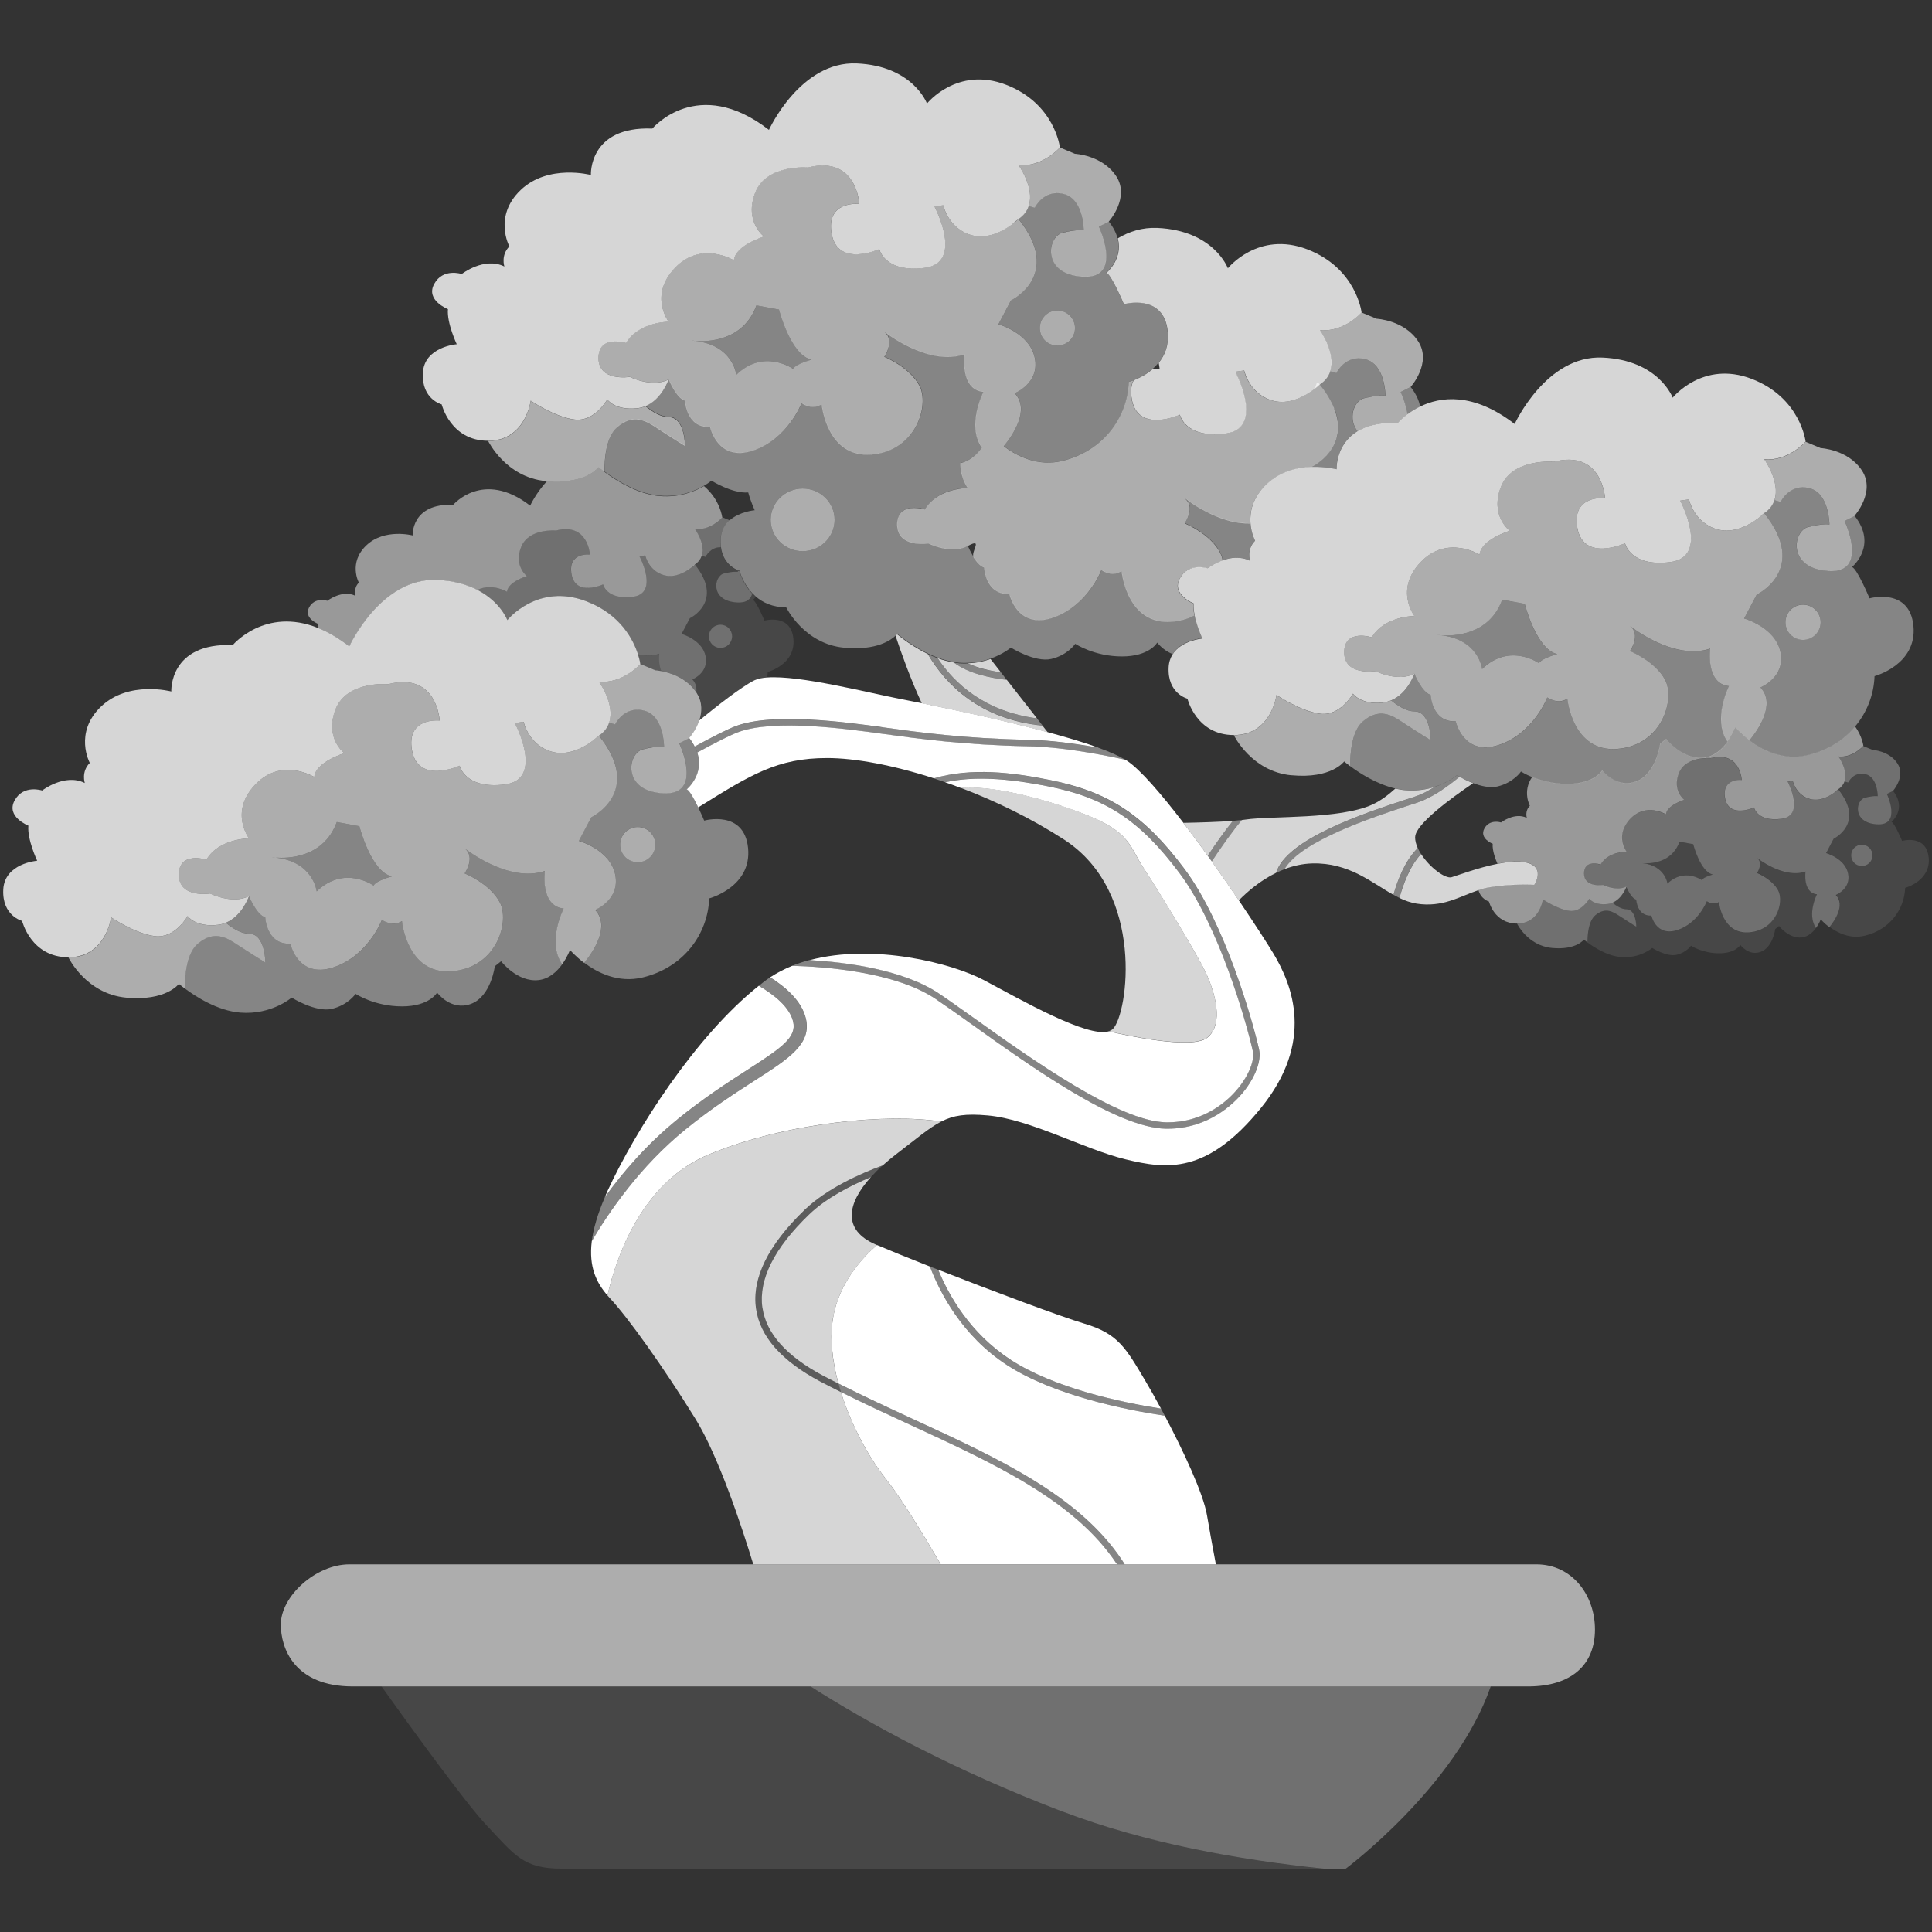 <svg viewBox="0 0 301 301" xmlns="http://www.w3.org/2000/svg"><rect x="0" y="0" width="301" height="301" fill="#333333" stroke="none"/><g fill="#fff"><path d="m 92.33 115.41 c .09 -.07 .16 -.13 .24 -.19 -.01 -.01 -.01 -.01 -.02 -.02 -.07 .07 -.15 .13 -.22 .2 z"/><path d="m 107.61 88.47 c .4 -.3 .64 -.54 .64 -.54 -.22 .15 -.43 .33 -.64 .54 z"/><path d="m 204.64 60.71 c .61 -.46 .98 -.82 .98 -.82 -.34 .22 -.66 .5 -.98 .82 z"/><path d="m 273.88 80.77 c .61 -.46 .97 -.82 .97 -.82 -.33 .22 -.66 .5 -.97 .82 z"/><path d="m 193 57.84 l -.55 .08 z"/><path d="m 252.33 142.72 c 1.07 .71 2.6 1.66 2.6 1.66 s 0 -2.72 -1.54 -2.72 c -.75 0 -1.56 -.51 -2.19 -1.03 -.24 .1 -.49 .17 -.77 .2 -2.13 .24 -2.84 -.83 -2.84 -.83 s -1.18 2.13 -3.08 1.89 c -1.89 -.24 -4.14 -1.78 -4.14 -1.78 s -.47 3.79 -4.02 3.79 c 0 0 1.66 3.43 5.44 3.79 3.79 .36 4.97 -1.3 4.97 -1.3 s .21 .18 .56 .44 c 0 -1.25 .17 -3.34 1.22 -4.23 1.54 -1.3 2.72 -.59 3.79 .12 z" opacity=".3"/><path d="m 300.48 133.61 c -.36 -3.67 -4.14 -2.6 -4.14 -2.6 s -1.18 -2.84 -1.66 -2.96 c 0 0 2.49 -2.01 .24 -4.85 l -.95 .47 s 2.37 4.97 -1.54 4.73 c -3.9 -.24 -3.31 -3.79 -1.89 -4.14 1.42 -.36 2.01 -.24 2.01 -.24 s 0 -2.96 -1.89 -3.43 -2.72 1.3 -2.72 1.3 l -.57 -.17 c -.15 .46 -.45 .89 -.97 1.23 4.26 5.32 -.71 7.69 -.71 7.69 l -1.18 2.25 s 2.96 .83 3.43 3.19 c .47 2.37 -1.89 3.31 -1.89 3.31 1.48 1.58 -.22 4.01 -1.03 5 1.23 .93 3.21 1.95 5.53 1.39 3.9 -.95 6.15 -4.14 6.27 -7.45 0 0 4.02 -1.07 3.67 -4.73 z m -10.41 1.3 c -.92 0 -1.66 -.74 -1.66 -1.66 s .74 -1.66 1.66 -1.66 1.66 .74 1.66 1.66 -.74 1.66 -1.66 1.66 z" opacity=".1"/><path d="m 286.4 117.88 s 1.54 2.14 .97 3.86 l .57 .17 s .83 -1.78 2.72 -1.3 c 1.89 .47 1.89 3.43 1.89 3.43 s -.59 -.12 -2.01 .24 -2.01 3.9 1.89 4.14 1.54 -4.73 1.54 -4.73 l .95 -.47 s 2.01 -2.25 .71 -4.26 -3.9 -2.13 -3.9 -2.13 l -1.42 -.59 s -1.66 1.89 -3.9 1.66 z" opacity=".3"/><path d="m 283.09 139.29 c -2.25 -.24 -1.78 -3.55 -1.78 -3.55 -3.43 1.18 -7.57 -2.13 -7.57 -2.13 1.07 .83 0 2.37 0 2.37 s 2.37 .95 3.31 2.72 -.24 6.15 -4.5 6.51 -4.73 -4.73 -4.73 -4.73 c -.95 .59 -1.89 -.12 -1.89 -.12 s -1.3 3.43 -4.61 4.5 -4.02 -2.25 -4.02 -2.25 c -2.25 .12 -2.37 -2.49 -2.37 -2.49 -.83 -.24 -1.54 -2.01 -1.54 -2.01 s -.63 1.87 -2.19 2.52 c .63 .52 1.44 1.03 2.19 1.03 1.54 0 1.54 2.72 1.54 2.72 s -1.54 -.95 -2.6 -1.66 c -1.07 -.71 -2.25 -1.42 -3.79 -.12 -1.05 .89 -1.22 2.98 -1.22 4.23 .97 .72 3.07 2.11 5.24 2.28 2.96 .24 4.85 -1.42 4.85 -1.42 s 2.25 1.42 3.79 1.07 c 1.54 -.36 2.25 -1.42 2.25 -1.42 s 1.78 1.18 4.38 1.18 3.31 -1.3 3.31 -1.3 1.3 1.78 3.19 1.07 2.25 -3.55 2.25 -3.55 l .59 -.47 s 1.54 2.01 3.55 1.78 c 1 -.12 1.73 -.82 2.22 -1.49 -1.46 -2.11 .15 -5.26 .15 -5.26 z" opacity=".1"/><path d="m 240.38 140.12 s 2.25 1.54 4.14 1.78 3.08 -1.89 3.08 -1.89 .71 1.07 2.84 .83 c .28 -.03 .54 -.1 .77 -.2 1.56 -.65 2.19 -2.52 2.19 -2.52 -1.54 .83 -3.67 -.24 -3.67 -.24 s -2.96 .47 -2.96 -1.78 2.6 -1.42 2.6 -1.42 c 1.18 -2.01 4.02 -2.01 4.02 -2.01 s -1.89 -2.48 .59 -5.09 c 2.49 -2.6 5.56 -.71 5.56 -.71 .12 -1.42 2.84 -2.25 2.84 -2.25 s -1.89 -1.42 -.83 -4.14 c 1.07 -2.72 4.97 -2.37 4.97 -2.37 4.61 -1.18 4.85 3.43 4.85 3.43 s -3.19 -.36 -2.6 2.84 c .59 3.19 4.5 1.42 4.5 1.42 s .47 2.25 4.26 1.77 c 3.79 -.47 .95 -5.8 .95 -5.8 l .83 -.12 s .47 2.25 2.72 2.84 c 1.53 .4 3 -.45 3.79 -1.04 .19 -.19 .39 -.36 .59 -.5 .52 -.35 .82 -.78 .97 -1.23 .57 -1.72 -.97 -3.86 -.97 -3.86 2.25 .24 3.9 -1.66 3.9 -1.66 s -.18 -1.47 -1.29 -3.03 c -1.75 2.09 -4.22 3.71 -7.33 4.46 -3.83 .93 -7.1 -.76 -9.13 -2.29 -1.39 -1.04 -2.2 -2.01 -2.2 -2.01 s -.4 1.1 -1.22 2.23 c -.81 1.11 -2.02 2.27 -3.66 2.46 -3.32 .39 -5.86 -2.93 -5.86 -2.93 l -.98 .78 s -.59 4.69 -3.71 5.86 c -3.13 1.17 -5.28 -1.76 -5.28 -1.76 s -1.17 2.15 -5.47 2.15 c -2.29 0 -4.19 -.56 -5.47 -1.07 -1.57 2.25 -.36 4.49 -.36 4.49 -.83 .83 -.47 1.89 -.47 1.89 -1.89 -.95 -4.02 .71 -4.02 .71 s -1.78 -.59 -2.6 .95 c -.83 1.54 1.3 2.37 1.3 2.37 -.1 1.06 .5 2.57 .74 3.1 1.52 -.3 3.01 -.45 4.18 -.26 3.52 .59 1.56 3.52 1.56 3.52 s -3.52 -.2 -7.03 .39 c -.57 .1 -1.13 .25 -1.68 .44 .4 1.47 1.65 1.81 1.65 1.81 s .83 3.43 4.38 3.43 4.02 -3.79 4.02 -3.79 z" opacity=".5"/><path d="m 286.04 139.41 s 2.37 -.95 1.89 -3.31 c -.47 -2.37 -3.43 -3.19 -3.43 -3.19 l 1.18 -2.25 s 4.97 -2.37 .71 -7.69 c 0 0 -.22 .22 -.59 .5 -.79 .59 -2.26 1.45 -3.79 1.04 -2.25 -.59 -2.72 -2.84 -2.72 -2.84 l -.83 .12 s 2.84 5.32 -.95 5.8 c -3.79 .47 -4.26 -1.77 -4.26 -1.77 s -3.9 1.77 -4.5 -1.42 c -.59 -3.2 2.6 -2.84 2.6 -2.84 s -.24 -4.61 -4.85 -3.43 c 0 0 -3.9 -.36 -4.97 2.37 -1.07 2.72 .83 4.14 .83 4.14 s -2.72 .83 -2.84 2.25 c 0 0 -3.08 -1.89 -5.56 .71 -2.49 2.6 -.59 5.09 -.59 5.09 s -2.84 0 -4.02 2.01 c 0 0 -2.6 -.83 -2.6 1.42 s 2.96 1.78 2.96 1.78 2.13 1.07 3.67 .24 c 0 0 .71 1.78 1.54 2.01 0 0 .12 2.6 2.37 2.49 0 0 .71 3.31 4.02 2.25 3.31 -1.07 4.61 -4.5 4.61 -4.5 s .95 .71 1.89 .12 c 0 0 .47 5.09 4.73 4.73 s 5.44 -4.73 4.5 -6.51 -3.31 -2.72 -3.31 -2.72 1.07 -1.54 0 -2.37 c 0 0 4.14 3.31 7.57 2.13 0 0 -.47 3.31 1.78 3.55 0 0 -1.6 3.14 -.15 5.26 .5 -.69 .74 -1.35 .74 -1.35 s .49 .59 1.33 1.22 c .81 -.99 2.52 -3.43 1.03 -5 z m -20.9 -2.29 s -2.76 -1.97 -5.36 .55 c 0 0 -.31 -2.79 -3.89 -3.19 -.23 -.02 -.37 -.04 -.37 -.04 .13 .01 .25 .03 .37 .04 1.12 .09 4.54 .06 5.78 -3.35 l 2.13 .39 s 1.1 4.34 3.08 4.73 c 0 0 -1.5 .39 -1.74 .87 z" opacity=".3"/><path d="m 263.8 131.52 l -2.13 -.39 c -1.25 3.41 -4.66 3.44 -5.78 3.35 3.59 .4 3.89 3.19 3.89 3.19 2.6 -2.52 5.36 -.55 5.36 -.55 .24 -.47 1.74 -.87 1.74 -.87 -1.97 -.39 -3.08 -4.73 -3.08 -4.73 z" opacity=".1"/><path d="m 290.07 131.6 c -.92 0 -1.66 .74 -1.66 1.66 s .74 1.66 1.66 1.66 1.66 -.74 1.66 -1.66 -.74 -1.66 -1.66 -1.66 z" opacity=".3"/><path d="m 184.37 128.2 c 1.26 1.65 2.54 3.38 3.79 5.12 1.27 -1.91 2.63 -3.84 3.92 -5.43 -2.18 .17 -5.11 .26 -7.71 .31 z" opacity=".8"/><path d="m 219.24 124.5 l 1.28 -.42 c .97 -.32 1.98 -.85 2.98 -1.48 -1.24 .4 -2.76 .66 -4.52 .52 -.54 -.04 -1.07 -.14 -1.59 -.26 -1.12 1.02 -2.33 1.91 -3.56 2.48 -5.08 2.34 -15.82 1.76 -19.73 2.34 -.19 .03 -.4 .06 -.62 .08 -1.45 1.71 -3.12 4.07 -4.69 6.45 1.48 2.08 2.91 4.15 4.21 6.07 1.3 -1.32 3.31 -3.08 5.82 -4.3 1.59 -5.29 13.75 -9.29 20.41 -11.48 z" opacity=".8"/><path d="m 220.48 130.42 c 0 -1.94 5.38 -5.93 9.03 -8.4 -.9 -.34 -1.67 -.75 -2.12 -1 -2.08 1.72 -4.39 3.3 -6.56 4.02 l -1.29 .42 c -5.66 1.86 -16.88 5.55 -19.39 9.94 1.33 -.5 2.77 -.84 4.3 -.88 5.69 -.15 9.2 2.97 12.64 4.89 .63 -2.25 1.8 -5.32 3.79 -7.28 -.26 -.58 -.41 -1.16 -.41 -1.71 z" opacity=".8"/><path d="m 239.04 137.84 s 1.95 -2.93 -1.56 -3.52 c -1.17 -.19 -2.66 -.04 -4.18 .26 -3.06 .61 -6.24 1.82 -7.15 2.09 -.97 .28 -3.41 -1.51 -4.75 -3.62 -1.75 1.87 -2.8 4.77 -3.37 6.85 .86 .42 1.74 .73 2.65 .88 4.09 .65 6.81 -1.15 9.65 -2.1 .55 -.19 1.11 -.34 1.68 -.44 3.52 -.59 7.03 -.39 7.03 -.39 z" opacity=".8"/><path d="m 144.57 101.9 c -1.64 -.79 -3.03 -1.73 -3.88 -2.36 -.58 -.44 -.93 -.73 -.93 -.73 s -.07 .1 -.23 .26 c .84 2.54 2.35 6.8 4.09 10.51 4.88 .98 12.76 2.66 19.61 4.51 l -.82 -1.04 c -9.75 -.96 -15.05 -6.4 -17.85 -11.13 z" opacity=".8"/><path d="m 146.08 102.54 c 2.7 4.05 7.4 8.31 15.48 9.38 l -4.7 -6 c -2.53 -.28 -6.03 -.99 -8.27 -2.71 -.86 -.14 -1.7 -.37 -2.51 -.67 z" opacity=".8"/><path d="m 155.96 104.77 l -1.64 -2.1 c -.99 .35 -2.19 .63 -3.56 .67 1.6 .75 3.53 1.18 5.2 1.42 z" opacity=".8"/><path d="m 149.4 103.33 c -.28 -.02 -.55 -.08 -.82 -.12 2.24 1.72 5.74 2.42 8.27 2.71 l -.89 -1.14 c -1.68 -.24 -3.6 -.68 -5.2 -1.42 -.44 .02 -.89 .01 -1.36 -.02 z" opacity=".4"/><path d="m 146.08 102.54 c -.52 -.19 -1.02 -.4 -1.5 -.63 2.8 4.73 8.11 10.17 17.85 11.13 l -.88 -1.12 c -8.08 -1.07 -12.78 -5.33 -15.48 -9.38 z" opacity=".4"/><path d="m 220.89 132.13 c -1.99 1.97 -3.16 5.03 -3.79 7.28 .31 .17 .62 .33 .92 .48 .57 -2.08 1.62 -4.98 3.37 -6.85 -.19 -.3 -.37 -.61 -.5 -.92 z" opacity=".4"/><path d="m 188.16 133.32 c .21 .3 .43 .59 .64 .89 1.57 -2.38 3.24 -4.75 4.69 -6.45 -.42 .05 -.89 .09 -1.41 .13 -1.29 1.59 -2.65 3.53 -3.92 5.43 z" opacity=".4"/><path d="m 219.55 125.46 l 1.29 -.42 c 2.16 -.72 4.47 -2.3 6.56 -4.02 -.25 -.14 -.4 -.24 -.4 -.24 s -1.29 1.12 -3.49 1.82 c -1.01 .63 -2.02 1.15 -2.98 1.48 l -1.28 .42 c -6.65 2.19 -18.82 6.19 -20.41 11.48 .43 -.21 .88 -.41 1.34 -.58 2.51 -4.39 13.73 -8.08 19.39 -9.94 z" opacity=".4"/><path d="m 107.48 96.31 l -1.29 2.45 s 3.22 .9 3.74 3.48 -2.06 3.61 -2.06 3.61 c .56 .59 .7 1.3 .61 2.01 .02 .03 .05 .06 .07 .09 .96 1.48 .83 3.04 .39 4.31 2.83 -2.32 6.58 -5.25 8.6 -6.26 .49 -.24 1.18 -.38 1.99 -.44 .04 -.29 .07 -.57 .08 -.87 0 0 4.38 -1.16 4 -5.16 -.39 -4 -4.51 -2.84 -4.51 -2.84 s -1.29 -3.1 -1.81 -3.22 c 0 0 .21 -.17 .45 -.48 -.19 -.17 -.38 -.34 -.54 -.52 -.21 .84 -.85 1.47 -2.36 1.38 -4.26 -.26 -3.61 -4.13 -2.06 -4.51 1.55 -.39 2.19 -.26 2.19 -.26 s 0 -.08 -.01 -.2 c -.64 -.25 -2.33 -1.14 -2.65 -3.62 -1.64 -.06 -2.37 1.5 -2.37 1.5 l -.62 -.18 c -.17 .5 -.49 .96 -1.06 1.34 4.64 5.8 -.77 8.38 -.77 8.38 z m 4.77 1.03 c 1 0 1.81 .81 1.81 1.81 s -.81 1.81 -1.81 1.81 -1.81 -.81 -1.81 -1.81 .81 -1.81 1.81 -1.81 z" opacity=".1"/><path d="m 112.3 85.27 c -.05 -.37 -.07 -.76 -.05 -1.21 .07 -1.37 .67 -2.32 1.45 -2.99 l -1.2 -.5 s -1.81 2.06 -4.26 1.81 c 0 0 1.68 2.33 1.06 4.2 l .62 .18 s .73 -1.55 2.37 -1.5 z" opacity=".3"/><path d="m 114.95 88.89 c .01 .12 .01 .2 .01 .2 s -.65 -.13 -2.19 .26 c -1.55 .39 -2.19 4.26 2.06 4.51 1.51 .09 2.15 -.54 2.36 -1.38 -1.52 -1.61 -1.99 -3.5 -1.99 -3.5 s -.1 -.03 -.25 -.09 z" opacity=".3"/><path d="m 103.04 104.56 c -.55 -1.14 -.33 -2.7 -.33 -2.7 -1.09 .38 -2.24 .33 -3.32 .09 .29 .91 .37 1.52 .37 1.52 l 2.34 .98 s .37 .02 .94 .13 z" opacity=".2"/><path d="m 92.57 115.22 c .46 -.36 .74 -.63 .74 -.63 -.26 .17 -.51 .39 -.76 .62 l .02 .02 z"/><path d="m 68.1 90.37 c 2.65 .12 4.68 .74 6.25 1.54 2.33 -1.13 4.63 .28 4.63 .28 .13 -1.55 3.1 -2.45 3.1 -2.45 s -2.06 -1.55 -.9 -4.51 c 1.16 -2.97 5.42 -2.58 5.42 -2.58 5.03 -1.29 5.29 3.74 5.29 3.74 s -3.48 -.39 -2.84 3.1 4.9 1.55 4.9 1.55 .52 2.45 4.64 1.93 c 4.13 -.52 1.03 -6.32 1.03 -6.32 l .9 -.13 s .52 2.45 2.97 3.1 c 1.67 .44 3.27 -.49 4.13 -1.14 .21 -.21 .42 -.39 .64 -.54 .57 -.38 .89 -.85 1.06 -1.34 .63 -1.87 -1.06 -4.2 -1.06 -4.2 2.45 .26 4.26 -1.81 4.26 -1.81 s -.32 -2.73 -2.84 -4.86 c -1.33 .78 -3.73 1.81 -6.86 1.56 -3.58 -.29 -7.06 -2.57 -8.65 -3.77 -.58 -.43 -.92 -.73 -.92 -.73 s -1.92 2.67 -8.02 2.16 c -1.72 1.83 -2.63 3.83 -2.63 3.83 -7.35 -5.67 -11.99 -.13 -11.99 -.13 -6.58 -.26 -6.32 4.77 -6.32 4.77 s -4.38 -1.16 -7.22 1.55 -1.16 5.8 -1.16 5.8 c -.9 .9 -.52 2.06 -.52 2.06 -2.06 -1.03 -4.39 .77 -4.39 .77 s -1.93 -.65 -2.84 1.03 c -.9 1.68 1.42 2.58 1.42 2.58 -.02 .21 -.01 .43 .02 .66 1.51 .61 3.12 1.53 4.83 2.85 0 0 4.88 -10.75 13.68 -10.35 z" opacity=".5"/><path d="m 102.71 101.86 s -.22 1.56 .33 2.7 c 1.37 .25 3.91 1.02 5.44 3.3 .09 -.71 -.05 -1.41 -.61 -2.01 0 0 2.58 -1.03 2.06 -3.61 s -3.74 -3.48 -3.74 -3.48 l 1.29 -2.45 s 5.42 -2.58 .77 -8.38 c 0 0 -.24 .24 -.64 .54 -.86 .64 -2.46 1.58 -4.13 1.14 -2.45 -.65 -2.97 -3.1 -2.97 -3.1 l -.9 .13 s 3.1 5.8 -1.03 6.32 -4.64 -1.93 -4.64 -1.93 -4.26 1.93 -4.9 -1.55 2.84 -3.1 2.84 -3.1 -.26 -5.03 -5.29 -3.74 c 0 0 -4.26 -.39 -5.42 2.58 s .9 4.51 .9 4.51 -2.97 .9 -3.1 2.45 c 0 0 -2.3 -1.41 -4.63 -.28 3.63 1.86 4.69 4.72 4.69 4.72 s 4.69 -5.86 12.31 -2.93 c 5.37 2.07 7.34 6.07 8.04 8.25 1.09 .24 2.24 .29 3.32 -.09 z" opacity=".3"/><path d="m 112.25 100.95 c 1 0 1.81 -.81 1.81 -1.81 s -.81 -1.81 -1.81 -1.81 -1.81 .81 -1.81 1.81 .81 1.81 1.81 1.81 z" opacity=".3"/><path d="m 219.28 64.56 c .52 -.39 1.18 -.82 1.97 -1.2 -.16 -.93 -.6 -1.96 -1.48 -3.08 l -1.57 .79 s .8 1.68 1.08 3.49 z" opacity=".4"/><path d="m 207.9 63.68 c .45 1.15 .61 2.18 .58 3.09 -.01 .18 -.02 .36 -.04 .54 -.04 .35 -.11 .68 -.21 .99 -.23 .78 -.61 1.46 -1.03 2.02 -1.19 1.59 -2.77 2.34 -2.77 2.34 l -.04 .08 c 2.19 -.07 3.84 .37 3.84 .37 s -.19 -3.84 3.26 -5.93 c -1.55 -1.91 -.6 -4.74 1 -5.14 2.36 -.59 3.34 -.39 3.34 -.39 s 0 -4.91 -3.15 -5.7 -4.52 2.16 -4.52 2.16 l -.95 -.28 c -.25 .76 -.74 1.47 -1.61 2.05 .66 .83 1.19 1.62 1.61 2.36 .28 .5 .5 .97 .68 1.43 z" opacity=".4"/><path d="m 205.62 51.43 s 2.56 3.55 1.61 6.41 l .95 .28 s 1.38 -2.95 4.52 -2.16 c 3.15 .79 3.15 5.7 3.15 5.7 s -.98 -.2 -3.34 .39 c -1.6 .4 -2.55 3.23 -1 5.14 1.41 -.85 3.42 -1.41 6.31 -1.3 0 0 .51 -.61 1.47 -1.33 -.28 -1.81 -1.08 -3.49 -1.08 -3.49 l 1.57 -.79 s 3.34 -3.73 1.18 -7.08 c -2.16 -3.34 -6.49 -3.54 -6.49 -3.54 l -2.36 -.98 s -2.75 3.15 -6.49 2.75 z" opacity=".6"/><path d="m 188.74 80.08 c -1.22 -.56 -2.25 -1.19 -2.99 -1.68 -.73 -.48 -1.16 -.83 -1.16 -.83 .08 .06 .13 .13 .19 .19 .21 .21 .38 .44 .47 .68 .12 .32 .15 .65 .12 .98 -.09 1.08 -.78 2.08 -.78 2.08 s .06 .02 .15 .06 c .31 .14 1.1 .5 2.01 1.09 .74 .48 1.55 1.1 2.25 1.85 .28 .3 .54 .63 .77 .98 .12 .17 .22 .35 .32 .54 s .18 .39 .25 .6 .12 .43 .16 .66 c 1.24 -.43 2.79 -.65 4.25 .08 0 0 -.59 -1.76 .78 -3.13 0 0 -.6 -1.11 -.72 -2.72 -1.05 .03 -2.09 -.11 -3.1 -.36 -1.06 -.27 -2.07 -.66 -2.98 -1.08 z" opacity=".4"/><path d="m 172.36 42.51 c .78 .2 2.74 4.88 2.74 4.88 s 6.25 -1.76 6.84 4.3 c .2 2.1 -.47 3.67 -1.42 4.84 .12 .59 .15 1 .15 1 s -.49 -.05 -1.15 .02 c -1.05 .89 -2.18 1.42 -2.9 1.7 -.28 .52 -.43 1.19 -.39 2.07 .02 .29 .05 .6 .11 .93 .27 1.45 .95 2.29 1.8 2.73 .12 .06 .25 .12 .37 .17 .61 .23 1.28 .3 1.94 .27 1.74 -.07 3.37 -.81 3.37 -.81 s .2 .93 1.18 1.77 c .25 .21 .54 .41 .89 .59 1.06 .54 2.64 .88 5 .59 1.38 -.17 2.23 -.73 2.71 -1.5 .14 -.22 .25 -.46 .33 -.7 .17 -.5 .23 -1.05 .23 -1.62 -.04 -2.7 -1.7 -5.82 -1.7 -5.82 l .55 -.08 .83 -.12 s .25 1.18 1.13 2.39 c .1 .13 .2 .27 .32 .4 .69 .8 1.67 1.56 3.07 1.93 .32 .08 .63 .14 .95 .16 2.19 .16 4.2 -1.03 5.35 -1.89 .32 -.32 .64 -.6 .98 -.82 .87 -.58 1.36 -1.29 1.61 -2.05 .95 -2.85 -1.61 -6.41 -1.61 -6.41 3.74 .39 6.49 -2.75 6.49 -2.75 s -.79 -6.88 -8.45 -9.83 c -7.67 -2.95 -12.38 2.95 -12.38 2.95 s -2.16 -5.9 -11.01 -6.29 c -2.33 -.1 -4.38 .57 -6.14 1.62 .85 3.25 -1.77 5.38 -1.77 5.38 z" opacity=".8"/><path d="m 130.03 80.99 c 0 -2.7 -2.23 -4.88 -4.98 -4.88 s -4.98 2.19 -4.98 4.88 2.23 4.88 4.98 4.88 4.98 -2.19 4.98 -4.88 z" opacity=".6"/><path d="m 188.05 161.67 c 2.74 -2.15 1.17 -7.23 -.2 -10.16 s -7.81 -13.48 -9.77 -16.41 -1.95 -5.27 -8.01 -7.82 c -5.31 -2.23 -14.81 -5.05 -20.37 -4.53 5.39 2.05 10.95 4.74 16.07 8.05 12.7 8.21 9.96 27.16 7.62 29.5 -.17 .17 -.41 .28 -.67 .36 2.76 .64 12.96 2.86 15.32 1.01 z" opacity=".8"/><path d="m 137.52 113.31 c 5.72 .79 12.72 1.76 22.8 1.95 3.36 .07 7.21 .58 10.85 1.24 -2.24 -.82 -4.99 -1.64 -7.93 -2.43 -6.86 -1.85 -14.74 -3.52 -19.61 -4.51 -1.33 -.27 -2.44 -.49 -3.24 -.64 -5.22 -1.01 -15.79 -3.75 -20.87 -3.37 -.82 .06 -1.51 .2 -1.99 .44 -2.02 1.01 -5.76 3.94 -8.6 6.26 -.54 1.58 -1.56 2.72 -1.56 2.72 .37 .46 .64 .91 .86 1.34 2.73 -1.49 5.04 -2.67 6.38 -3.18 5.79 -2.19 17.35 -.6 22.91 .17 z"/><path d="m 157.46 211.85 c 6.81 4.42 17.13 6.62 23.42 7.61 -.87 -1.61 -1.7 -3.08 -2.4 -4.26 -3.13 -5.28 -4.3 -7.42 -9.57 -8.99 -3.6 -1.07 -14.2 -5.04 -22.74 -8.39 1.63 3.98 4.97 9.92 11.29 14.02 z"/><path d="m 151.87 158.7 c 8.93 6.37 22.42 15.99 29.75 16.15 6.17 .13 9.93 -3.65 11.26 -5.28 1.69 -2.06 2.62 -4.4 2.3 -5.83 -1.02 -4.61 -5.32 -19.59 -11.44 -27.74 -6.13 -8.17 -11.47 -11.7 -20.4 -13.48 -6.71 -1.34 -11.78 -1.58 -16.1 -.65 .82 .28 1.64 .58 2.47 .9 5.56 -.52 15.06 2.31 20.37 4.53 6.06 2.54 6.06 4.88 8.01 7.82 s 8.4 13.48 9.77 16.41 2.93 8.01 .2 10.16 c -2.36 1.85 -12.56 -.36 -15.32 -1.01 -3.35 1.01 -13.66 -4.9 -19.45 -7.98 -4.97 -2.64 -17.2 -5.76 -27.12 -3.12 5.56 .32 14.55 1.45 20.17 5.24 1.56 1.05 3.4 2.37 5.54 3.89 z"/><path d="m 129.84 205.04 c -.61 3.2 -.2 6.87 .79 10.51 3.83 1.94 7.77 3.76 11.6 5.53 13.3 6.12 25.86 11.91 32.57 21.97 .15 .23 .29 .45 .43 .67 h 14.2 c -.51 -2.72 -1.05 -5.64 -1.38 -7.62 -.57 -3.41 -3.71 -10.1 -6.58 -15.53 -6.27 -.95 -17.32 -3.19 -24.56 -7.88 -7.02 -4.55 -10.48 -11.3 -12.03 -15.37 -3.37 -1.33 -6.31 -2.52 -8.25 -3.35 -2.38 2.07 -5.8 5.86 -6.8 11.07 z"/><path d="m 118.79 203.74 c .57 4.01 3.77 7.59 9.52 10.63 .76 .4 1.54 .79 2.31 1.19 -.99 -3.64 -1.4 -7.31 -.79 -10.51 .99 -5.21 4.42 -8.99 6.8 -11.07 -.05 -.02 -.11 -.05 -.16 -.07 -5.3 -2.27 -4.5 -6.42 -.78 -10.53 -3.12 1.31 -6.97 3.26 -9.62 5.82 -5.46 5.26 -7.91 10.15 -7.29 14.55 z" opacity=".8"/><path d="m 110.5 179.84 c -10.44 4.31 -14.43 15.76 -15.86 21.99 .14 .16 .28 .32 .43 .48 2.74 2.93 8.21 10.55 13.28 18.75 3.61 5.84 7.23 16.81 9.01 22.66 h 29.2 c -2.9 -4.97 -6.27 -10.47 -8.52 -13.28 -2.64 -3.3 -5.4 -8.33 -7.03 -13.56 -1.06 -.53 -2.12 -1.07 -3.17 -1.62 -6.05 -3.2 -9.44 -7.03 -10.05 -11.38 -.67 -4.73 1.89 -9.92 7.59 -15.41 3.49 -3.36 8.8 -5.68 12.15 -6.91 .64 -.58 1.34 -1.15 2.07 -1.72 3.26 -2.49 5.15 -4.13 7.02 -5.09 -8.23 -1.31 -24.04 .1 -36.13 5.09 z" opacity=".8"/><path d="m 188.16 133.32 c -1.25 -1.74 -2.53 -3.48 -3.79 -5.12 -3.45 -4.51 -6.73 -8.33 -8.82 -9.7 -.07 -.05 -.16 -.09 -.23 -.14 -4.69 -1.02 -10.34 -2 -15.02 -2.09 -10.13 -.2 -17.17 -1.17 -22.82 -1.95 -5.57 -.77 -16.96 -2.34 -22.51 -.24 -1.32 .5 -3.61 1.67 -6.34 3.16 1.15 3.45 -1.65 5.74 -1.65 5.74 .42 .11 1.19 1.53 1.8 2.81 8.17 -5.08 12.29 -7.69 20.08 -7.69 4.32 0 10.24 1.09 16.64 3.16 5.92 -1.7 12.11 -.93 18.03 .25 9.22 1.84 14.72 5.47 21.01 13.87 6.22 8.3 10.58 23.47 11.62 28.13 .39 1.74 -.6 4.36 -2.5 6.68 -1.41 1.72 -5.34 5.65 -11.73 5.66 -.11 0 -.22 0 -.33 0 -7.64 -.16 -20.75 -9.51 -30.31 -16.34 -2.13 -1.52 -3.97 -2.83 -5.51 -3.87 -6.38 -4.3 -17.64 -5.05 -22.35 -5.17 -1.21 .49 -2.36 1.08 -3.44 1.79 2.42 1.52 4.93 3.7 5.57 6.45 .91 3.93 -2.64 6.21 -8 9.65 -2.96 1.9 -6.65 4.27 -10.72 7.57 -7.19 5.82 -12.08 13.07 -14.64 17.43 -.51 4.09 .78 6.55 2.44 8.46 1.44 -6.23 5.43 -17.67 15.86 -21.99 12.09 -5 27.9 -6.4 36.13 -5.09 1.94 -1 3.86 -1.26 7.24 -.96 6.64 .59 15.04 5.27 21.49 6.84 s 12.7 2.34 21.1 -8.01 4.88 -19.15 1.95 -24.03 c -.91 -1.51 -2.91 -4.62 -5.4 -8.3 -1.3 -1.92 -2.73 -3.99 -4.21 -6.07 -.21 -.3 -.42 -.59 -.64 -.89 z"/><path d="m 173.96 243.61 c -6.55 -9.83 -18.99 -15.56 -32.15 -21.62 -3.56 -1.64 -7.22 -3.33 -10.8 -5.12 1.63 5.23 4.39 10.26 7.03 13.56 2.25 2.81 5.62 8.31 8.52 13.28 h 27.47 c -.03 -.04 -.05 -.07 -.07 -.11 z"/><path d="m 105.56 174.37 c 4.16 -3.37 7.89 -5.77 10.89 -7.7 5.35 -3.44 7.69 -5.06 7.12 -7.5 -.52 -2.25 -2.98 -4.21 -5.35 -5.59 -9.84 7.81 -19.19 22.45 -23.56 31.94 -.16 .35 -.29 .67 -.43 1 2.78 -3.86 6.55 -8.27 11.33 -12.14 z"/><path d="m 160.32 115.26 c -10.07 -.19 -17.08 -1.16 -22.8 -1.95 -5.56 -.77 -17.12 -2.36 -22.91 -.17 -1.34 .51 -3.65 1.69 -6.38 3.18 .17 .32 .3 .63 .4 .93 2.73 -1.49 5.02 -2.66 6.34 -3.16 5.55 -2.1 16.94 -.53 22.51 .24 5.65 .78 12.69 1.75 22.82 1.95 4.68 .09 10.33 1.07 15.02 2.09 -.98 -.6 -2.41 -1.23 -4.15 -1.86 -3.64 -.66 -7.49 -1.18 -10.85 -1.24 z" opacity=".4"/><path d="m 173.96 243.61 c .03 .04 .05 .07 .07 .11 h 1.2 c -.15 -.23 -.28 -.44 -.43 -.67 -6.71 -10.07 -19.27 -15.85 -32.57 -21.97 -3.84 -1.77 -7.77 -3.59 -11.6 -5.53 .12 .44 .24 .89 .38 1.33 3.58 1.79 7.24 3.48 10.8 5.12 13.16 6.06 25.6 11.79 32.15 21.62 z" opacity=".4"/><path d="m 156.91 212.69 c 7.24 4.69 18.29 6.93 24.56 7.88 -.2 -.38 -.4 -.75 -.59 -1.11 -6.28 -.99 -16.6 -3.2 -23.42 -7.61 -6.33 -4.1 -9.66 -10.05 -11.29 -14.02 -.43 -.17 -.86 -.34 -1.28 -.5 1.55 4.08 5.01 10.82 12.03 15.37 z" opacity=".4"/><path d="m 117.79 203.88 c .62 4.35 4 8.18 10.05 11.38 1.05 .55 2.1 1.09 3.17 1.62 -.14 -.44 -.26 -.89 -.38 -1.33 -.77 -.39 -1.55 -.78 -2.31 -1.19 -5.75 -3.04 -8.96 -6.61 -9.52 -10.63 -.62 -4.39 1.83 -9.29 7.29 -14.55 2.65 -2.55 6.5 -4.51 9.62 -5.82 .55 -.61 1.16 -1.22 1.83 -1.82 -3.35 1.23 -8.66 3.55 -12.15 6.91 -5.71 5.49 -8.26 10.68 -7.59 15.41 z" opacity=".2"/><path d="m 106.83 175.94 c 4.07 -3.3 7.75 -5.67 10.72 -7.57 5.36 -3.45 8.9 -5.73 8 -9.65 -.64 -2.75 -3.15 -4.93 -5.57 -6.45 -.3 .2 -.6 .4 -.89 .62 s -.58 .46 -.86 .69 c 2.37 1.38 4.83 3.35 5.35 5.59 .56 2.44 -1.78 4.06 -7.12 7.5 -3 1.93 -6.74 4.33 -10.89 7.7 -4.78 3.87 -8.54 8.28 -11.33 12.14 -1.17 2.71 -1.8 4.97 -2.04 6.86 2.55 -4.37 7.45 -11.61 14.64 -17.43 z" opacity=".4"/><path d="m 151.28 159.52 c 9.57 6.83 22.67 16.17 30.31 16.34 h .33 c 6.4 0 10.33 -3.94 11.73 -5.66 1.91 -2.33 2.89 -4.95 2.5 -6.68 -1.03 -4.66 -5.39 -19.83 -11.62 -28.13 -6.3 -8.4 -11.8 -12.02 -21.01 -13.87 -5.92 -1.18 -12.12 -1.95 -18.03 -.25 .58 .19 1.16 .39 1.74 .59 4.32 -.93 9.39 -.69 16.1 .65 8.94 1.79 14.28 5.32 20.4 13.48 s 10.41 23.14 11.44 27.74 c .32 1.42 -.61 3.76 -2.3 5.83 -1.34 1.63 -5.1 5.42 -11.26 5.28 -7.33 -.16 -20.82 -9.78 -29.75 -16.15 -2.13 -1.52 -3.98 -2.84 -5.54 -3.89 -5.63 -3.79 -14.61 -4.92 -20.17 -5.24 -.94 .25 -1.86 .55 -2.74 .91 4.71 .12 15.97 .87 22.35 5.17 1.55 1.04 3.39 2.35 5.51 3.87 z" opacity=".4"/><path d="m 37.04 147.22 c 1.76 1.17 4.3 2.74 4.3 2.74 s 0 -4.49 -2.54 -4.49 c -1.24 0 -2.57 -.84 -3.61 -1.7 -.39 .16 -.81 .28 -1.27 .33 -3.52 .39 -4.69 -1.37 -4.69 -1.37 s -1.95 3.52 -5.08 3.13 -6.84 -2.93 -6.84 -2.93 -.78 6.25 -6.64 6.25 c 0 0 2.74 5.67 8.99 6.25 s 8.21 -2.15 8.21 -2.15 .34 .3 .92 .73 c 0 -2.06 .28 -5.52 2.01 -6.98 2.54 -2.15 4.49 -.98 6.25 .2 z" opacity=".6"/><path d="m 106.98 122.99 s 2.81 -2.29 1.65 -5.74 c -.1 -.3 -.24 -.61 -.4 -.93 -.23 -.43 -.5 -.88 -.86 -1.34 l -1.56 .78 s 3.91 8.21 -2.54 7.81 c -6.45 -.39 -5.47 -6.25 -3.13 -6.84 s 3.32 -.39 3.32 -.39 0 -4.88 -3.13 -5.67 c -3.13 -.78 -4.49 2.15 -4.49 2.15 l -.94 -.28 c -.25 .75 -.74 1.46 -1.6 2.04 7.03 8.79 -1.17 12.7 -1.17 12.7 l -1.95 3.71 s 4.88 1.37 5.67 5.27 c .78 3.91 -3.13 5.47 -3.13 5.47 2.45 2.6 -.37 6.63 -1.71 8.26 2.03 1.53 5.3 3.22 9.13 2.29 6.45 -1.56 10.16 -6.84 10.35 -12.31 0 0 6.64 -1.76 6.06 -7.82 -.59 -6.06 -6.84 -4.3 -6.84 -4.3 s -.41 -.99 -.93 -2.08 c -.61 -1.28 -1.38 -2.7 -1.8 -2.81 z m -7.62 11.33 c -1.51 0 -2.74 -1.22 -2.74 -2.74 s 1.23 -2.74 2.74 -2.74 2.74 1.22 2.74 2.74 -1.23 2.74 -2.74 2.74 z" opacity=".4"/><path d="m 108.54 107.95 c -.02 -.03 -.05 -.06 -.07 -.09 -1.53 -2.28 -4.07 -3.05 -5.44 -3.3 -.57 -.11 -.94 -.13 -.94 -.13 l -2.34 -.98 s -2.74 3.13 -6.45 2.74 c 0 0 2.55 3.53 1.6 6.37 l .94 .28 s 1.37 -2.93 4.49 -2.15 c 3.13 .78 3.13 5.67 3.13 5.67 s -.98 -.2 -3.32 .39 -3.32 6.45 3.13 6.84 2.54 -7.81 2.54 -7.81 l 1.56 -.78 s 1.02 -1.14 1.56 -2.72 c .44 -1.27 .57 -2.83 -.39 -4.31 z" opacity=".6"/><path d="m 87.83 141.55 c -3.71 -.39 -2.93 -5.86 -2.93 -5.86 -5.67 1.95 -12.5 -3.52 -12.5 -3.52 1.76 1.37 0 3.91 0 3.91 s 3.91 1.56 5.47 4.49 -.39 10.16 -7.42 10.75 -7.81 -7.81 -7.81 -7.81 c -1.56 .98 -3.13 -.2 -3.13 -.2 s -2.15 5.67 -7.62 7.42 c -5.47 1.76 -6.64 -3.71 -6.64 -3.71 -3.71 .2 -3.91 -4.1 -3.91 -4.1 -1.37 -.39 -2.54 -3.32 -2.54 -3.32 s -1.03 3.1 -3.61 4.16 c 1.04 .86 2.37 1.7 3.61 1.7 2.54 0 2.54 4.49 2.54 4.49 s -2.54 -1.56 -4.3 -2.74 c -1.76 -1.17 -3.71 -2.34 -6.25 -.2 -1.73 1.47 -2.01 4.92 -2.01 6.98 1.6 1.2 5.07 3.48 8.65 3.77 4.88 .39 8.01 -2.34 8.01 -2.34 s 3.71 2.34 6.25 1.76 c 2.54 -.59 3.71 -2.34 3.71 -2.34 s 2.93 1.95 7.23 1.95 5.47 -2.15 5.47 -2.15 2.15 2.93 5.28 1.76 3.71 -5.86 3.71 -5.86 l .98 -.78 s 2.54 3.32 5.86 2.93 c 1.65 -.19 2.86 -1.35 3.66 -2.46 -2.4 -3.49 .24 -8.68 .24 -8.68 z" opacity=".4"/><path d="m 17.31 142.92 s 3.71 2.54 6.84 2.93 5.08 -3.13 5.08 -3.13 1.17 1.76 4.69 1.37 c .46 -.05 .88 -.17 1.27 -.33 2.58 -1.07 3.61 -4.16 3.61 -4.16 -2.54 1.37 -6.06 -.39 -6.06 -.39 s -4.88 .78 -4.88 -2.93 4.3 -2.34 4.3 -2.34 c 1.95 -3.32 6.64 -3.32 6.64 -3.32 s -3.13 -4.1 .98 -8.4 c 4.1 -4.3 9.18 -1.17 9.18 -1.17 .2 -2.34 4.69 -3.71 4.69 -3.71 s -3.13 -2.34 -1.37 -6.84 c 1.76 -4.49 8.21 -3.91 8.21 -3.91 7.62 -1.95 8.01 5.67 8.01 5.67 s -5.28 -.59 -4.3 4.69 7.42 2.34 7.42 2.34 .78 3.71 7.03 2.93 1.56 -9.57 1.56 -9.57 l 1.37 -.2 s .78 3.71 4.49 4.69 c 2.53 .66 4.96 -.75 6.26 -1.72 .07 -.07 .14 -.13 .22 -.2 .25 -.23 .5 -.44 .76 -.62 .86 -.57 1.35 -1.28 1.6 -2.04 .95 -2.83 -1.6 -6.37 -1.6 -6.37 3.71 .39 6.45 -2.74 6.45 -2.74 s -.07 -.6 -.37 -1.52 c -.7 -2.18 -2.66 -6.19 -8.04 -8.25 -7.62 -2.93 -12.31 2.93 -12.31 2.93 s -1.06 -2.86 -4.69 -4.72 c -1.57 -.8 -3.6 -1.42 -6.25 -1.54 -8.79 -.39 -13.68 10.35 -13.68 10.35 -1.71 -1.32 -3.33 -2.24 -4.83 -2.85 -8.3 -3.36 -13.33 2.65 -13.33 2.65 -9.96 -.39 -9.57 7.23 -9.57 7.23 s -6.64 -1.76 -10.94 2.34 -1.76 8.79 -1.76 8.79 c -1.37 1.37 -.78 3.13 -.78 3.13 -3.13 -1.56 -6.64 1.17 -6.64 1.17 s -2.93 -.98 -4.3 1.56 2.15 3.91 2.15 3.91 c -.2 2.15 1.37 5.47 1.37 5.47 s -5.08 .39 -5.28 4.49 2.93 4.88 2.93 4.88 1.37 5.67 7.23 5.67 6.64 -6.25 6.64 -6.25 z" opacity=".8"/><path d="m 92.72 141.75 s 3.91 -1.56 3.13 -5.47 -5.67 -5.27 -5.67 -5.27 l 1.95 -3.71 s 8.21 -3.91 1.17 -12.7 c 0 0 -.28 .27 -.74 .63 -.08 .06 -.15 .12 -.24 .19 -1.3 .97 -3.73 2.39 -6.26 1.72 -3.71 -.98 -4.49 -4.69 -4.49 -4.69 l -1.37 .2 s 4.69 8.79 -1.56 9.57 -7.03 -2.93 -7.03 -2.93 -6.45 2.93 -7.42 -2.34 4.3 -4.69 4.3 -4.69 -.39 -7.62 -8.01 -5.67 c 0 0 -6.45 -.59 -8.21 3.91 -1.76 4.49 1.37 6.84 1.37 6.84 s -4.49 1.37 -4.69 3.71 c 0 0 -5.08 -3.13 -9.18 1.17 s -.98 8.4 -.98 8.4 -4.69 0 -6.64 3.32 c 0 0 -4.3 -1.37 -4.3 2.34 s 4.88 2.93 4.88 2.93 3.52 1.76 6.06 .39 c 0 0 1.17 2.93 2.54 3.32 0 0 .2 4.3 3.91 4.1 0 0 1.17 5.47 6.64 3.71 s 7.62 -7.42 7.62 -7.42 1.56 1.17 3.13 .2 c 0 0 .78 8.4 7.81 7.81 s 8.99 -7.81 7.42 -10.75 c -1.56 -2.93 -5.47 -4.49 -5.47 -4.49 s 1.76 -2.54 0 -3.91 c 0 0 6.84 5.47 12.5 3.52 0 0 -.78 5.47 2.93 5.86 0 0 -2.65 5.19 -.24 8.68 .82 -1.14 1.22 -2.23 1.22 -2.23 s .81 .96 2.2 2.01 c 1.34 -1.63 4.16 -5.66 1.71 -8.26 z m -34.52 -3.78 s -4.56 -3.26 -8.86 .91 c 0 0 -.5 -4.62 -6.42 -5.27 -.38 -.03 -.61 -.07 -.61 -.07 .22 .01 .41 .04 .61 .07 1.85 .14 7.49 .09 9.55 -5.54 l 3.52 .65 s 1.82 7.16 5.08 7.82 c 0 0 -2.48 .65 -2.87 1.43 z" opacity=".6"/><path d="m 42.92 133.61 c -.2 -.02 -.39 -.05 -.61 -.07 0 0 .23 .04 .61 .07 z"/><path d="m 55.99 128.72 l -3.52 -.65 c -2.06 5.63 -7.7 5.68 -9.55 5.54 5.92 .66 6.42 5.27 6.42 5.27 4.3 -4.17 8.86 -.91 8.86 -.91 .39 -.78 2.87 -1.43 2.87 -1.43 -3.26 -.65 -5.08 -7.82 -5.08 -7.82 z" opacity=".4"/><path d="m 99.36 128.85 c -1.51 0 -2.74 1.22 -2.74 2.74 s 1.23 2.74 2.74 2.74 2.74 -1.22 2.74 -2.74 -1.23 -2.74 -2.74 -2.74 z" opacity=".6"/><path d="m 93.24 72.79 s .34 .3 .92 .73 c 0 -2.06 .28 -5.52 2.01 -6.98 2.54 -2.15 4.49 -.98 6.25 .2 1.76 1.17 4.3 2.74 4.3 2.74 s 0 -4.49 -2.54 -4.49 c -1.24 0 -2.57 -.84 -3.61 -1.7 -.39 .16 -.81 .28 -1.27 .33 -3.52 .39 -4.69 -1.37 -4.69 -1.37 s -1.95 3.52 -5.08 3.13 -6.84 -2.93 -6.84 -2.93 -.78 6.25 -6.64 6.25 c 0 0 2.74 5.67 8.99 6.25 .07 .01 .12 .01 .19 .01 6.1 .51 8.02 -2.16 8.02 -2.16 z" opacity=".6"/><path d="m 168.65 43.09 c -6.45 -.39 -5.47 -6.25 -3.13 -6.84 s 3.32 -.39 3.32 -.39 0 -4.88 -3.13 -5.67 c -3.13 -.78 -4.49 2.15 -4.49 2.15 l -.94 -.28 c -.25 .75 -.74 1.46 -1.6 2.04 7.03 8.79 -1.17 12.7 -1.17 12.7 l -1.95 3.71 s 4.88 1.37 5.67 5.27 c .78 3.91 -3.13 5.47 -3.13 5.47 2.45 2.6 -.37 6.63 -1.71 8.26 2.03 1.53 5.3 3.22 9.13 2.29 6.45 -1.56 10.16 -6.84 10.35 -12.31 0 0 .29 -.08 .73 -.25 .72 -.28 1.85 -.82 2.9 -1.7 .35 -.3 .69 -.64 1 -1.02 .95 -1.17 1.63 -2.74 1.42 -4.84 -.59 -6.06 -6.84 -4.3 -6.84 -4.3 s -1.95 -4.69 -2.74 -4.88 c 0 0 2.61 -2.13 1.77 -5.38 -.21 -.81 -.63 -1.69 -1.38 -2.63 l -1.56 .78 s 3.91 8.21 -2.54 7.82 z m -3.91 10.75 c -1.51 0 -2.74 -1.22 -2.74 -2.73 s 1.23 -2.74 2.74 -2.74 2.74 1.22 2.74 2.74 -1.23 2.73 -2.74 2.73 z" opacity=".4"/><path d="m 158.68 25.71 s 2.55 3.53 1.6 6.37 l .94 .28 s 1.37 -2.93 4.49 -2.15 c 3.13 .78 3.13 5.67 3.13 5.67 s -.98 -.2 -3.32 .39 -3.32 6.45 3.13 6.84 2.54 -7.82 2.54 -7.82 l 1.56 -.78 s 3.32 -3.71 1.17 -7.03 -6.45 -3.52 -6.45 -3.52 l -2.34 -.98 s -2.74 3.13 -6.45 2.74 z" opacity=".6"/><path d="m 186.12 95.85 c -.02 .01 -.03 .02 -.04 .03 -.33 .17 -.67 .32 -1.03 .45 -.73 .26 -1.53 .44 -2.42 .51 -7.08 .59 -7.86 -7.86 -7.86 -7.86 -.39 .25 -.79 .36 -1.16 .38 -.18 .01 -.36 .01 -.53 -.01 -.51 -.06 -.93 -.25 -1.19 -.4 -.17 -.1 -.27 -.17 -.27 -.17 s -.3 .8 -.97 1.9 c -1.12 1.83 -3.25 4.47 -6.69 5.57 -2.41 .77 -3.99 .16 -5 -.79 -.14 -.13 -.28 -.28 -.4 -.42 -.98 -1.16 -1.28 -2.53 -1.28 -2.53 -1.63 .09 -2.59 -.69 -3.15 -1.6 -.16 -.26 -.29 -.53 -.39 -.79 -.36 -.92 -.39 -1.74 -.39 -1.74 -.52 -.15 -1 -.65 -1.41 -1.23 -.07 -.1 -.13 -.19 -.2 -.29 -.57 -.89 -.95 -1.82 -.95 -1.82 -2.56 1.38 -6.09 -.39 -6.09 -.39 s -4.02 .63 -4.78 -2.03 c -.08 -.28 -.13 -.57 -.13 -.92 0 -.23 .02 -.45 .05 -.64 .1 -.59 .32 -1 .63 -1.3 1.06 -1.04 3.06 -.58 3.54 -.45 .07 .02 .11 .03 .11 .03 .12 -.21 .26 -.4 .4 -.59 .14 -.18 .29 -.36 .45 -.52 2.22 -2.24 5.83 -2.24 5.83 -2.24 s -.06 -.09 -.15 -.22 c -.02 -.03 -.03 -.04 -.04 -.07 -.11 -.18 -.25 -.44 -.39 -.75 -.01 -.02 -.02 -.03 -.02 -.05 -.12 -.27 -.23 -.6 -.32 -.95 -.03 -.09 -.05 -.18 -.08 -.28 -.1 -.47 -.16 -.99 -.14 -1.56 1.48 -.3 2.58 -1.36 3.33 -2.4 -2.4 -3.49 .24 -8.68 .24 -8.68 -3.71 -.39 -2.93 -5.86 -2.93 -5.86 -5.67 1.95 -12.5 -3.52 -12.5 -3.52 1.76 1.37 0 3.91 0 3.91 s 3.91 1.56 5.47 4.49 -.39 10.16 -7.42 10.74 c -7.03 .59 -7.81 -7.81 -7.81 -7.81 -1.56 .98 -3.13 -.2 -3.13 -.2 s -2.15 5.67 -7.62 7.42 c -5.47 1.76 -6.64 -3.71 -6.64 -3.71 -3.71 .2 -3.91 -4.1 -3.91 -4.1 -1.37 -.39 -2.54 -3.32 -2.54 -3.32 s -1.03 3.09 -3.61 4.16 c 1.04 .86 2.37 1.7 3.61 1.7 2.54 0 2.54 4.49 2.54 4.49 s -2.54 -1.56 -4.3 -2.74 c -1.76 -1.17 -3.71 -2.34 -6.25 -.2 -1.73 1.47 -2.01 4.92 -2.01 6.98 1.6 1.2 5.07 3.48 8.65 3.77 3.13 .25 5.54 -.78 6.86 -1.56 .74 -.43 1.15 -.79 1.15 -.79 s 3.23 2.04 5.73 1.84 c .41 1.49 1.01 2.77 1.01 2.77 s -2.28 .18 -3.86 1.53 c -.78 .67 -1.39 1.62 -1.45 2.99 -.02 .44 0 .84 .05 1.2 .32 2.48 2.01 3.38 2.65 3.62 .15 .06 .25 .09 .25 .09 s .47 1.9 1.99 3.5 c .17 .18 .35 .35 .54 .52 1.1 .94 2.62 1.68 4.74 1.68 0 0 2.75 5.7 9.04 6.29 5.1 .48 7.35 -1.24 8.03 -1.91 .16 -.16 .23 -.26 .23 -.26 s .34 .3 .93 .73 c .85 .64 2.24 1.57 3.88 2.36 .48 .23 .98 .44 1.5 .63 .81 .3 1.65 .53 2.51 .67 .27 .04 .55 .1 .82 .12 .47 .04 .92 .04 1.36 .02 1.37 -.05 2.57 -.32 3.56 -.67 1.99 -.71 3.14 -1.71 3.14 -1.71 s 3.74 2.36 6.29 1.77 c 2.56 -.59 3.74 -2.36 3.74 -2.36 s 2.95 1.97 7.27 1.97 5.5 -2.16 5.5 -2.16 .91 1.23 2.41 1.79 c 1.39 -2.23 4.66 -2.48 4.66 -2.48 s -.85 -1.82 -1.22 -3.63 z m -66.05 -14.86 c 0 -2.7 2.23 -4.88 4.98 -4.88 s 4.98 2.19 4.98 4.88 -2.23 4.88 -4.98 4.88 -4.98 -2.19 -4.98 -4.88 z" opacity=".4"/><path d="m 82.69 62.43 s 3.71 2.54 6.84 2.93 5.08 -3.13 5.08 -3.13 1.17 1.76 4.69 1.37 c .46 -.05 .88 -.17 1.27 -.33 2.58 -1.07 3.61 -4.16 3.61 -4.16 -2.54 1.37 -6.06 -.39 -6.06 -.39 s -4.88 .78 -4.88 -2.93 4.3 -2.34 4.3 -2.34 c 1.95 -3.32 6.64 -3.32 6.64 -3.32 s -3.13 -4.1 .98 -8.4 c 4.1 -4.3 9.18 -1.17 9.18 -1.17 .2 -2.34 4.69 -3.71 4.69 -3.71 s -3.13 -2.35 -1.37 -6.84 8.21 -3.91 8.21 -3.91 c 7.62 -1.95 8.01 5.67 8.01 5.67 s -5.28 -.59 -4.3 4.69 7.42 2.35 7.42 2.35 .78 3.71 7.03 2.93 1.56 -9.57 1.56 -9.57 l 1.37 -.2 s .78 3.71 4.49 4.69 c 2.53 .66 4.96 -.75 6.26 -1.72 .32 -.32 .64 -.59 .97 -.82 .86 -.57 1.35 -1.28 1.6 -2.04 .95 -2.83 -1.6 -6.37 -1.6 -6.37 3.71 .39 6.45 -2.74 6.45 -2.74 s -.78 -6.84 -8.4 -9.77 -12.31 2.93 -12.31 2.93 -2.15 -5.86 -10.94 -6.25 -13.68 10.35 -13.68 10.35 c -11.14 -8.6 -18.17 -.2 -18.17 -.2 -9.96 -.39 -9.57 7.23 -9.57 7.23 s -6.64 -1.76 -10.94 2.34 -1.76 8.79 -1.76 8.79 c -1.37 1.37 -.78 3.13 -.78 3.13 -3.13 -1.56 -6.64 1.17 -6.64 1.17 s -2.93 -.98 -4.3 1.56 2.15 3.91 2.15 3.91 c -.2 2.15 1.37 5.47 1.37 5.47 s -5.08 .39 -5.28 4.49 2.93 4.88 2.93 4.88 1.37 5.67 7.23 5.67 6.64 -6.25 6.64 -6.25 z" opacity=".8"/><path d="m 207.9 63.68 c -.18 -.46 -.4 -.94 -.68 -1.43 -.41 -.74 -.94 -1.53 -1.61 -2.36 s -.37 .36 -.98 .82 c -1.14 .86 -3.16 2.05 -5.35 1.89 -.31 -.02 -.63 -.07 -.95 -.16 -1.4 -.37 -2.39 -1.13 -3.07 -1.93 -.11 -.13 -.22 -.27 -.32 -.4 -.88 -1.21 -1.13 -2.39 -1.13 -2.39 l -.83 .12 -.55 .08 s 1.66 3.12 1.7 5.82 c .01 .57 -.06 1.12 -.23 1.62 -.08 .25 -.19 .49 -.33 .7 -.49 .77 -1.34 1.32 -2.71 1.5 -2.36 .3 -3.94 -.05 -5 -.59 -.35 -.18 -.65 -.38 -.89 -.59 -.98 -.84 -1.18 -1.77 -1.18 -1.77 s -1.62 .74 -3.37 .81 c -.65 .03 -1.33 -.04 -1.94 -.27 -.13 -.05 -.25 -.1 -.37 -.17 -.85 -.45 -1.53 -1.28 -1.8 -2.73 -.06 -.33 -.1 -.64 -.11 -.93 -.05 -.87 .11 -1.55 .39 -2.07 -.44 .17 -.73 .25 -.73 .25 -.2 5.47 -3.91 10.75 -10.35 12.31 -3.83 .93 -7.1 -.76 -9.13 -2.29 1.34 -1.63 4.16 -5.66 1.71 -8.26 0 0 3.91 -1.56 3.13 -5.47 s -5.67 -5.27 -5.67 -5.27 l 1.95 -3.71 s 8.21 -3.91 1.17 -12.7 c 0 0 -.36 .36 -.97 .82 -1.3 .97 -3.73 2.39 -6.26 1.72 -3.71 -.98 -4.49 -4.69 -4.49 -4.69 l -1.37 .2 s 4.69 8.79 -1.56 9.57 -7.03 -2.93 -7.03 -2.93 -6.45 2.93 -7.42 -2.35 c -.98 -5.27 4.3 -4.69 4.3 -4.69 s -.39 -7.62 -8.01 -5.67 c 0 0 -6.45 -.59 -8.21 3.91 -1.76 4.49 1.37 6.84 1.37 6.84 s -4.49 1.37 -4.69 3.71 c 0 0 -5.08 -3.13 -9.18 1.17 s -.98 8.4 -.98 8.4 -4.69 0 -6.64 3.32 c 0 0 -4.3 -1.37 -4.3 2.34 s 4.88 2.93 4.88 2.93 3.52 1.76 6.06 .39 c 0 0 1.17 2.93 2.54 3.32 0 0 .2 4.3 3.91 4.1 0 0 1.17 5.47 6.64 3.71 s 7.62 -7.42 7.62 -7.42 1.56 1.17 3.13 .2 c 0 0 .78 8.4 7.81 7.81 s 8.99 -7.81 7.42 -10.74 c -1.56 -2.93 -5.47 -4.49 -5.47 -4.49 s 1.76 -2.54 0 -3.91 c 0 0 6.84 5.47 12.5 3.52 0 0 -.78 5.47 2.93 5.86 0 0 -2.65 5.19 -.24 8.68 -.75 1.04 -1.86 2.1 -3.33 2.4 -.02 .56 .04 1.09 .14 1.56 .02 .1 .05 .18 .08 .28 .09 .35 .2 .68 .32 .95 .01 .02 .02 .03 .02 .05 .14 .32 .28 .57 .39 .75 .02 .03 .03 .04 .04 .07 .09 .13 .15 .22 .15 .22 s -3.61 0 -5.83 2.24 c -.16 .16 -.31 .33 -.45 .52 -.14 .18 -.28 .38 -.4 .59 0 0 -.04 -.01 -.11 -.03 -.48 -.13 -2.48 -.59 -3.54 .45 -.3 .3 -.53 .72 -.63 1.3 -.03 .19 -.05 .41 -.05 .64 0 .35 .06 .65 .13 .92 .76 2.66 4.78 2.03 4.78 2.03 s 3.54 1.77 6.09 .39 .37 .93 .95 1.82 c .06 .1 .13 .2 .2 .29 .41 .58 .9 1.08 1.41 1.23 0 0 .04 .83 .39 1.74 .1 .26 .23 .53 .39 .79 .56 .9 1.52 1.68 3.15 1.6 0 0 .3 1.38 1.28 2.53 .12 .14 .26 .28 .4 .42 1.02 .94 2.6 1.56 5 .79 3.44 -1.11 5.57 -3.75 6.69 -5.57 .67 -1.1 .97 -1.9 .97 -1.9 s .1 .07 .27 .17 c .26 .14 .68 .33 1.19 .4 .17 .02 .35 .03 .53 .01 .37 -.03 .76 -.14 1.16 -.38 0 0 .79 8.45 7.86 7.86 .89 -.07 1.69 -.25 2.42 -.51 .36 -.13 .71 -.28 1.03 -.45 .02 -.01 .03 -.02 .04 -.03 -.13 -.64 -.2 -1.28 -.15 -1.84 0 0 -3.52 -1.37 -2.15 -3.91 s 4.3 -1.56 4.3 -1.56 .99 -.77 2.39 -1.25 c -.04 -.23 -.09 -.45 -.16 -.66 -.07 -.22 -.16 -.42 -.25 -.6 -.1 -.19 -.21 -.36 -.32 -.54 -.23 -.35 -.49 -.67 -.77 -.98 -.7 -.76 -1.51 -1.38 -2.25 -1.85 -.91 -.59 -1.7 -.95 -2.01 -1.09 -.09 -.04 -.15 -.06 -.15 -.06 s .69 -1 .78 -2.08 c .03 -.33 0 -.66 -.12 -.98 -.09 -.24 -.26 -.47 -.47 -.68 -.06 -.06 -.11 -.13 -.19 -.19 0 0 .43 .34 1.16 .83 s 1.77 1.11 2.99 1.68 c .91 .42 1.92 .81 2.98 1.08 1 .26 2.05 .39 3.1 .36 -.13 -1.7 .27 -3.96 2.48 -6.07 2.15 -2.06 4.9 -2.64 7.1 -2.71 l .04 -.08 s 1.58 -.75 2.77 -2.34 c .42 -.57 .8 -1.24 1.03 -2.02 .09 -.31 .16 -.65 .21 -.99 .02 -.18 .04 -.35 .04 -.54 .03 -.92 -.13 -1.95 -.58 -3.09 z m -84.32 -6.2 s -4.56 -3.26 -8.86 .91 c 0 0 -.5 -4.62 -6.42 -5.27 -.38 -.03 -.61 -.07 -.61 -.07 .22 .01 .41 .04 .61 .07 1.85 .14 7.49 .09 9.55 -5.54 l 3.52 .65 s 1.82 7.16 5.08 7.81 c 0 0 -2.47 .65 -2.87 1.43 z" opacity=".6"/><path d="m 107.7 53.06 s .23 .04 .61 .07 c -.2 -.02 -.39 -.05 -.61 -.07 z"/><path d="m 114.73 58.39 c 4.3 -4.17 8.86 -.91 8.86 -.91 .39 -.78 2.87 -1.43 2.87 -1.43 -3.26 -.65 -5.08 -7.82 -5.08 -7.82 l -3.52 -.65 c -2.06 5.63 -7.7 5.68 -9.55 5.54 5.92 .66 6.42 5.27 6.42 5.27 z" opacity=".4"/><path d="m 164.74 48.37 c -1.51 0 -2.74 1.22 -2.74 2.74 s 1.23 2.73 2.74 2.73 2.74 -1.22 2.74 -2.73 -1.23 -2.74 -2.74 -2.74 z" opacity=".6"/><path d="m 201.21 120.78 c 6.25 .59 8.21 -2.15 8.21 -2.15 s .34 .3 .92 .73 c 0 -2.06 .28 -5.52 2.01 -6.98 2.54 -2.15 4.49 -.98 6.25 .2 1.76 1.17 4.3 2.74 4.3 2.74 s 0 -4.49 -2.54 -4.49 c -1.24 0 -2.57 -.84 -3.61 -1.7 -.39 .16 -.81 .28 -1.27 .33 -3.52 .39 -4.69 -1.37 -4.69 -1.37 s -1.95 3.52 -5.08 3.13 -6.84 -2.93 -6.84 -2.93 -.78 6.25 -6.64 6.25 c 0 0 2.74 5.67 8.99 6.25 z" opacity=".6"/><path d="m 284.82 88.94 c -6.45 -.39 -5.47 -6.25 -3.13 -6.84 s 3.32 -.39 3.32 -.39 0 -4.88 -3.13 -5.67 c -3.13 -.78 -4.49 2.15 -4.49 2.15 l -.94 -.28 c -.25 .75 -.74 1.46 -1.6 2.04 7.03 8.79 -1.17 12.7 -1.17 12.7 l -1.95 3.71 s 4.88 1.37 5.67 5.27 c .78 3.91 -3.13 5.47 -3.13 5.47 2.45 2.6 -.37 6.63 -1.71 8.26 2.03 1.53 5.3 3.22 9.13 2.29 3.11 -.75 5.58 -2.38 7.33 -4.46 1.88 -2.24 2.93 -5.01 3.03 -7.85 0 0 6.64 -1.76 6.06 -7.82 -.59 -6.06 -6.84 -4.3 -6.84 -4.3 s -1.95 -4.69 -2.74 -4.88 c 0 0 4.1 -3.32 .39 -8.01 l -1.56 .78 s 3.91 8.21 -2.54 7.81 z m -3.91 10.74 c -1.51 0 -2.74 -1.22 -2.74 -2.74 s 1.23 -2.74 2.74 -2.74 2.74 1.22 2.74 2.74 -1.23 2.74 -2.74 2.74 z" opacity=".4"/><path d="m 274.86 71.55 s 2.55 3.53 1.6 6.37 l .94 .28 s 1.37 -2.93 4.49 -2.15 c 3.13 .78 3.13 5.67 3.13 5.67 s -.98 -.2 -3.32 .39 -3.32 6.45 3.13 6.84 2.54 -7.81 2.54 -7.81 l 1.56 -.78 s 3.32 -3.71 1.17 -7.03 -6.45 -3.52 -6.45 -3.52 l -2.34 -.98 s -2.74 3.13 -6.45 2.74 z" opacity=".6"/><path d="m 269.39 106.91 c -3.71 -.39 -2.93 -5.86 -2.93 -5.86 -5.67 1.95 -12.5 -3.52 -12.5 -3.52 1.76 1.37 0 3.91 0 3.91 s 3.91 1.56 5.47 4.49 -.39 10.16 -7.42 10.75 -7.81 -7.81 -7.81 -7.81 c -1.56 .98 -3.13 -.2 -3.13 -.2 s -2.15 5.67 -7.62 7.42 c -5.47 1.76 -6.64 -3.71 -6.64 -3.71 -3.71 .2 -3.91 -4.1 -3.91 -4.1 -1.37 -.39 -2.54 -3.32 -2.54 -3.32 s -1.03 3.1 -3.61 4.16 c 1.04 .86 2.37 1.7 3.61 1.7 2.54 0 2.54 4.49 2.54 4.49 s -2.54 -1.56 -4.3 -2.74 c -1.76 -1.17 -3.71 -2.34 -6.25 -.2 -1.73 1.47 -2.01 4.92 -2.01 6.98 1.36 1.02 4.08 2.81 7.06 3.5 .53 .12 1.05 .22 1.59 .26 1.76 .14 3.28 -.13 4.52 -.52 2.21 -.7 3.49 -1.82 3.49 -1.82 s .15 .09 .4 .24 c .44 .25 1.22 .65 2.12 1 1.18 .45 2.58 .79 3.74 .53 2.54 -.59 3.71 -2.34 3.71 -2.34 s .65 .43 1.76 .88 c 1.28 .52 3.17 1.07 5.47 1.07 4.3 0 5.47 -2.15 5.47 -2.15 s 2.15 2.93 5.28 1.76 3.71 -5.86 3.71 -5.86 l .98 -.78 s 2.54 3.32 5.86 2.93 c 1.65 -.19 2.86 -1.35 3.66 -2.46 -2.4 -3.49 .24 -8.68 .24 -8.68 z" opacity=".4"/><path d="m 217.81 65.88 c -2.89 -.11 -4.9 .45 -6.31 1.3 -3.45 2.09 -3.26 5.93 -3.26 5.93 s -1.65 -.44 -3.84 -.37 c -2.2 .07 -4.94 .65 -7.1 2.71 -2.21 2.11 -2.61 4.37 -2.48 6.07 .12 1.61 .72 2.72 .72 2.72 -1.37 1.37 -.78 3.13 -.78 3.13 -1.47 -.73 -3.02 -.52 -4.25 -.08 -1.4 .49 -2.39 1.25 -2.39 1.25 s -2.93 -.98 -4.3 1.56 2.15 3.91 2.15 3.91 c -.05 .56 .02 1.2 .15 1.84 .37 1.82 1.22 3.63 1.22 3.63 s -3.27 .26 -4.66 2.48 c -.34 .55 -.57 1.2 -.61 2.01 -.2 4.1 2.93 4.88 2.93 4.88 s 1.37 5.67 7.23 5.67 6.64 -6.25 6.64 -6.25 3.71 2.54 6.84 2.93 5.08 -3.13 5.08 -3.13 1.17 1.76 4.69 1.37 c .46 -.05 .88 -.17 1.27 -.33 2.58 -1.07 3.61 -4.16 3.61 -4.16 -2.54 1.37 -6.06 -.39 -6.06 -.39 s -4.88 .78 -4.88 -2.93 4.3 -2.34 4.3 -2.34 c 1.95 -3.32 6.64 -3.32 6.64 -3.32 s -3.13 -4.1 .98 -8.4 c 4.1 -4.3 9.18 -1.17 9.18 -1.17 .2 -2.34 4.69 -3.71 4.69 -3.71 s -3.13 -2.34 -1.37 -6.84 c 1.76 -4.49 8.21 -3.91 8.21 -3.91 7.62 -1.95 8.01 5.67 8.01 5.67 s -5.28 -.59 -4.3 4.69 7.42 2.34 7.42 2.34 .78 3.71 7.03 2.93 1.56 -9.57 1.56 -9.57 l 1.37 -.2 s .78 3.71 4.49 4.69 c 2.53 .66 4.96 -.75 6.26 -1.72 .32 -.32 .64 -.6 .97 -.82 .86 -.57 1.35 -1.28 1.6 -2.04 .95 -2.83 -1.6 -6.37 -1.6 -6.37 3.71 .39 6.45 -2.74 6.45 -2.74 s -.78 -6.84 -8.4 -9.77 -12.31 2.93 -12.31 2.93 -2.15 -5.86 -10.94 -6.25 -13.68 10.35 -13.68 10.35 c -6.51 -5.02 -11.61 -4.24 -14.73 -2.72 -.79 .38 -1.44 .81 -1.97 1.2 -.96 .72 -1.47 1.33 -1.47 1.33 z" opacity=".8"/><path d="m 274.27 107.1 s 3.91 -1.56 3.13 -5.47 -5.67 -5.27 -5.67 -5.27 l 1.95 -3.71 s 8.21 -3.91 1.17 -12.7 c 0 0 -.36 .36 -.97 .82 -1.3 .97 -3.73 2.39 -6.26 1.72 -3.71 -.98 -4.49 -4.69 -4.49 -4.69 l -1.37 .2 s 4.69 8.79 -1.56 9.57 -7.03 -2.93 -7.03 -2.93 -6.45 2.93 -7.42 -2.34 4.3 -4.69 4.3 -4.69 -.39 -7.62 -8.01 -5.67 c 0 0 -6.45 -.59 -8.21 3.91 -1.76 4.49 1.37 6.84 1.37 6.84 s -4.49 1.37 -4.69 3.71 c 0 0 -5.08 -3.13 -9.18 1.17 s -.98 8.4 -.98 8.4 -4.69 0 -6.64 3.32 c 0 0 -4.3 -1.37 -4.3 2.34 s 4.88 2.93 4.88 2.93 3.52 1.76 6.06 .39 c 0 0 1.17 2.93 2.54 3.32 0 0 .2 4.3 3.91 4.1 0 0 1.17 5.47 6.64 3.71 s 7.62 -7.42 7.62 -7.42 1.56 1.17 3.13 .2 c 0 0 .78 8.4 7.81 7.81 s 8.99 -7.81 7.42 -10.75 c -1.56 -2.93 -5.47 -4.49 -5.47 -4.49 s 1.76 -2.54 0 -3.91 c 0 0 6.84 5.47 12.5 3.52 0 0 -.78 5.47 2.93 5.86 0 0 -2.65 5.19 -.24 8.68 .82 -1.14 1.22 -2.23 1.22 -2.23 s .81 .96 2.2 2.01 c 1.34 -1.63 4.16 -5.66 1.71 -8.26 z m -34.51 -3.77 s -4.56 -3.26 -8.86 .91 c 0 0 -.5 -4.62 -6.42 -5.27 -.38 -.03 -.61 -.07 -.61 -.07 .22 .01 .41 .04 .61 .07 1.85 .14 7.49 .09 9.55 -5.54 l 3.52 .65 s 1.82 7.16 5.08 7.82 c 0 0 -2.48 .65 -2.87 1.43 z" opacity=".6"/><path d="m 224.48 98.96 c -.2 -.02 -.39 -.05 -.61 -.07 0 0 .23 .04 .61 .07 z"/><path d="m 237.54 94.08 l -3.52 -.65 c -2.06 5.63 -7.7 5.68 -9.55 5.54 5.92 .66 6.42 5.27 6.42 5.27 4.3 -4.17 8.86 -.91 8.86 -.91 .39 -.78 2.87 -1.43 2.87 -1.43 -3.26 -.65 -5.08 -7.82 -5.08 -7.82 z" opacity=".4"/><path d="m 280.91 94.21 c -1.51 0 -2.74 1.22 -2.74 2.74 s 1.23 2.74 2.74 2.74 2.74 -1.22 2.74 -2.74 -1.23 -2.74 -2.74 -2.74 z" opacity=".6"/><path d="m 126.29 262.74 h -66.85 c 4.27 5.98 13.05 18.13 16.35 21.62 4.43 4.69 5.73 6.77 11.72 6.77 h 118.75 c -13.41 -1.37 -27.88 -4 -40.6 -8.86 -17.1 -6.52 -30.24 -13.74 -39.36 -19.54 z" opacity=".1"/><path d="m 165.65 282.27 c 12.73 4.85 27.19 7.48 40.6 8.86 h 3.42 s 17.14 -12.74 22.58 -28.39 h -105.96 c 9.12 5.8 22.26 13.02 39.36 19.54 z" opacity=".3"/><path d="m 174.03 243.72 h -119.6 c -5.21 0 -10.68 4.95 -10.68 9.38 0 3.65 2.08 9.64 11.2 9.64 h 183.12 c 6.77 0 10.42 -3.39 10.42 -8.86 s -3.65 -10.16 -9.12 -10.16 z" opacity=".6"/></g></svg>